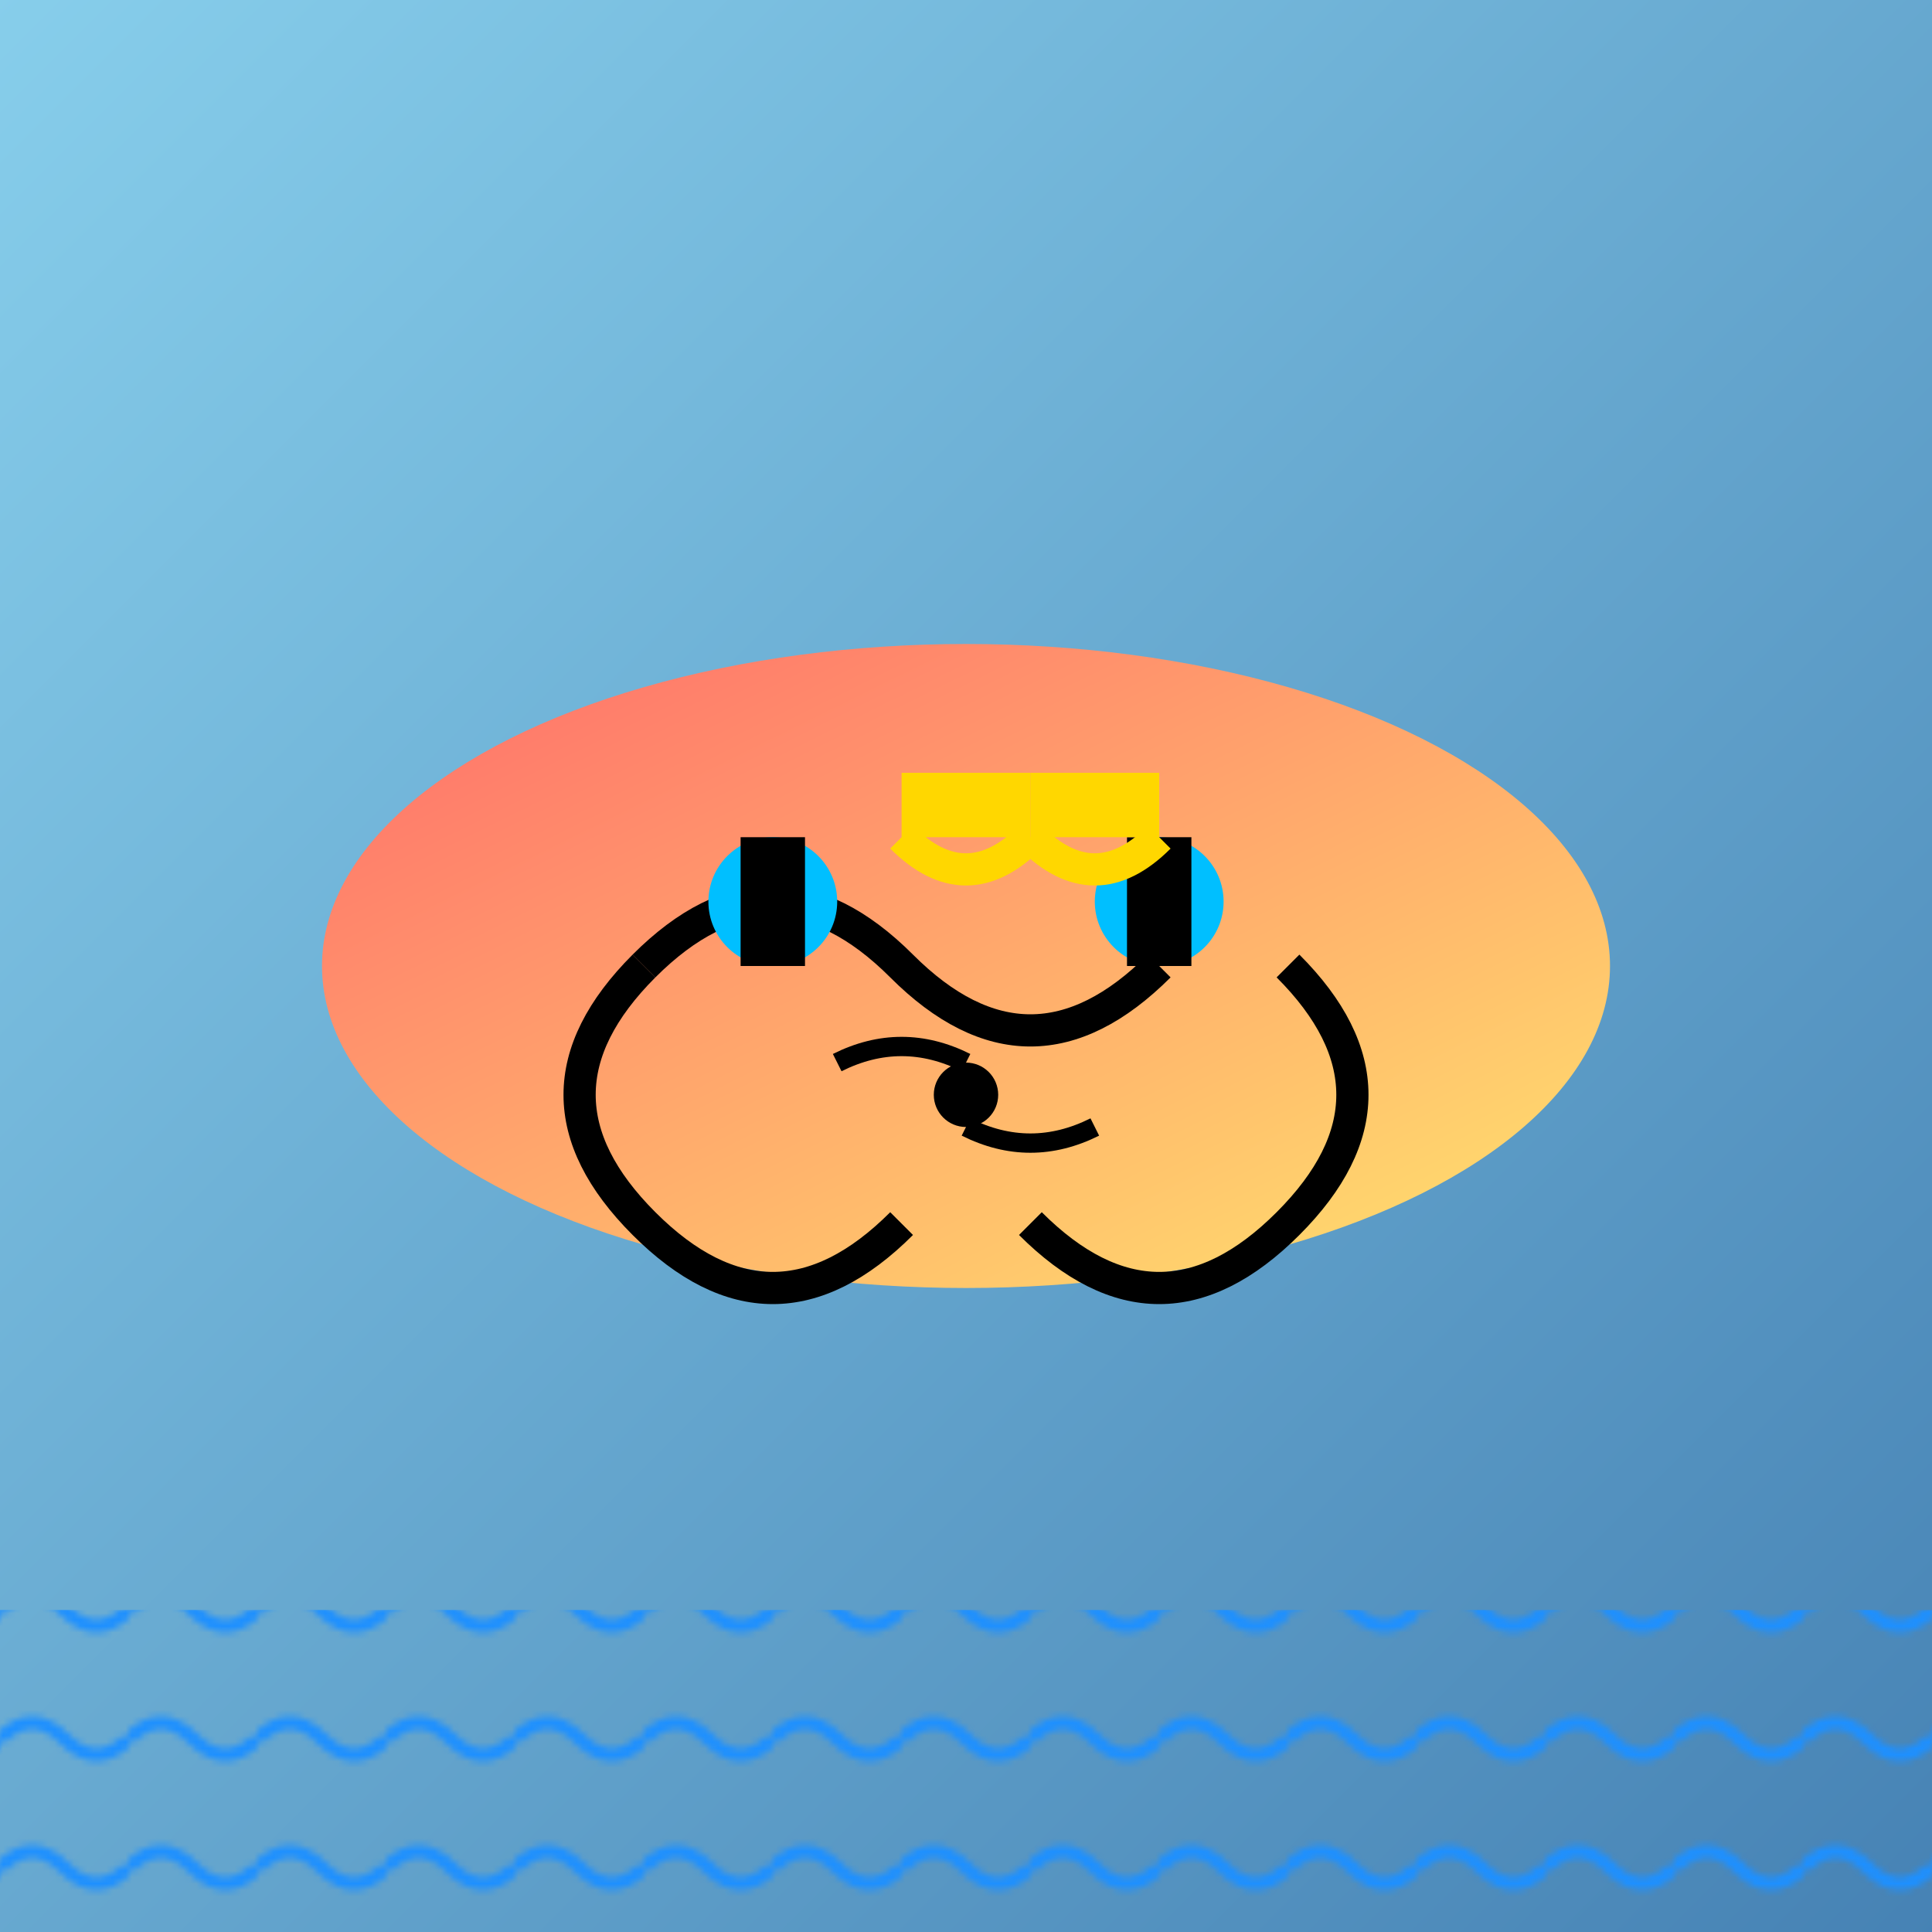 <svg viewBox="0 0 300 300" xmlns="http://www.w3.org/2000/svg">
  <defs>
    <linearGradient id="skyGradient" x1="0" y1="0" x2="1" y2="1">
      <stop offset="0%" stop-color="#87CEEB" />
      <stop offset="100%" stop-color="#4682B4" />
    </linearGradient>
    <linearGradient id="fishGradient" x1="0" y1="0" x2="1" y2="1">
      <stop offset="0%" stop-color="#FF6B6B" />
      <stop offset="100%" stop-color="#FFE66D" />
    </linearGradient>
    <pattern id="wavePattern" x="0" y="0" width="20" height="20" patternUnits="userSpaceOnUse">
      <path d="M0,10 Q5,5 10,10 T20,10" fill="none" stroke="#1E90FF" stroke-width="2" />
    </pattern>
  </defs>
  <rect width="300" height="300" fill="url(#skyGradient)" />
  <ellipse cx="150" cy="150" rx="100" ry="50" fill="url(#fishGradient)" />
  <path d="M100,150 Q120,130 140,150 T180,150" fill="none" stroke="#000" stroke-width="5" />
  <circle cx="120" cy="140" r="10" fill="#00BFFF" />
  <circle cx="180" cy="140" r="10" fill="#00BFFF" />
  <rect x="115" y="130" width="10" height="20" fill="#000" />
  <rect x="175" y="130" width="10" height="20" fill="#000" />
  <circle cx="150" cy="170" r="5" fill="#000" />
  <path d="M150,175 Q160,180 170,175" fill="none" stroke="#000" stroke-width="3" />
  <path d="M150,165 Q140,160 130,165" fill="none" stroke="#000" stroke-width="3" />
  <rect x="140" y="120" width="20" height="10" fill="#FFD700" />
  <rect x="160" y="120" width="20" height="10" fill="#FFD700" />
  <path d="M140,130 Q150,140 160,130" fill="none" stroke="#FFD700" stroke-width="5" />
  <path d="M160,130 Q170,140 180,130" fill="none" stroke="#FFD700" stroke-width="5" />
  <path d="M100,150 Q80,170 100,190 T140,190" fill="none" stroke="#000" stroke-width="5" />
  <path d="M200,150 Q220,170 200,190 T160,190" fill="none" stroke="#000" stroke-width="5" />
  <rect x="0" y="250" width="300" height="50" fill="url(#wavePattern)" />
</svg>